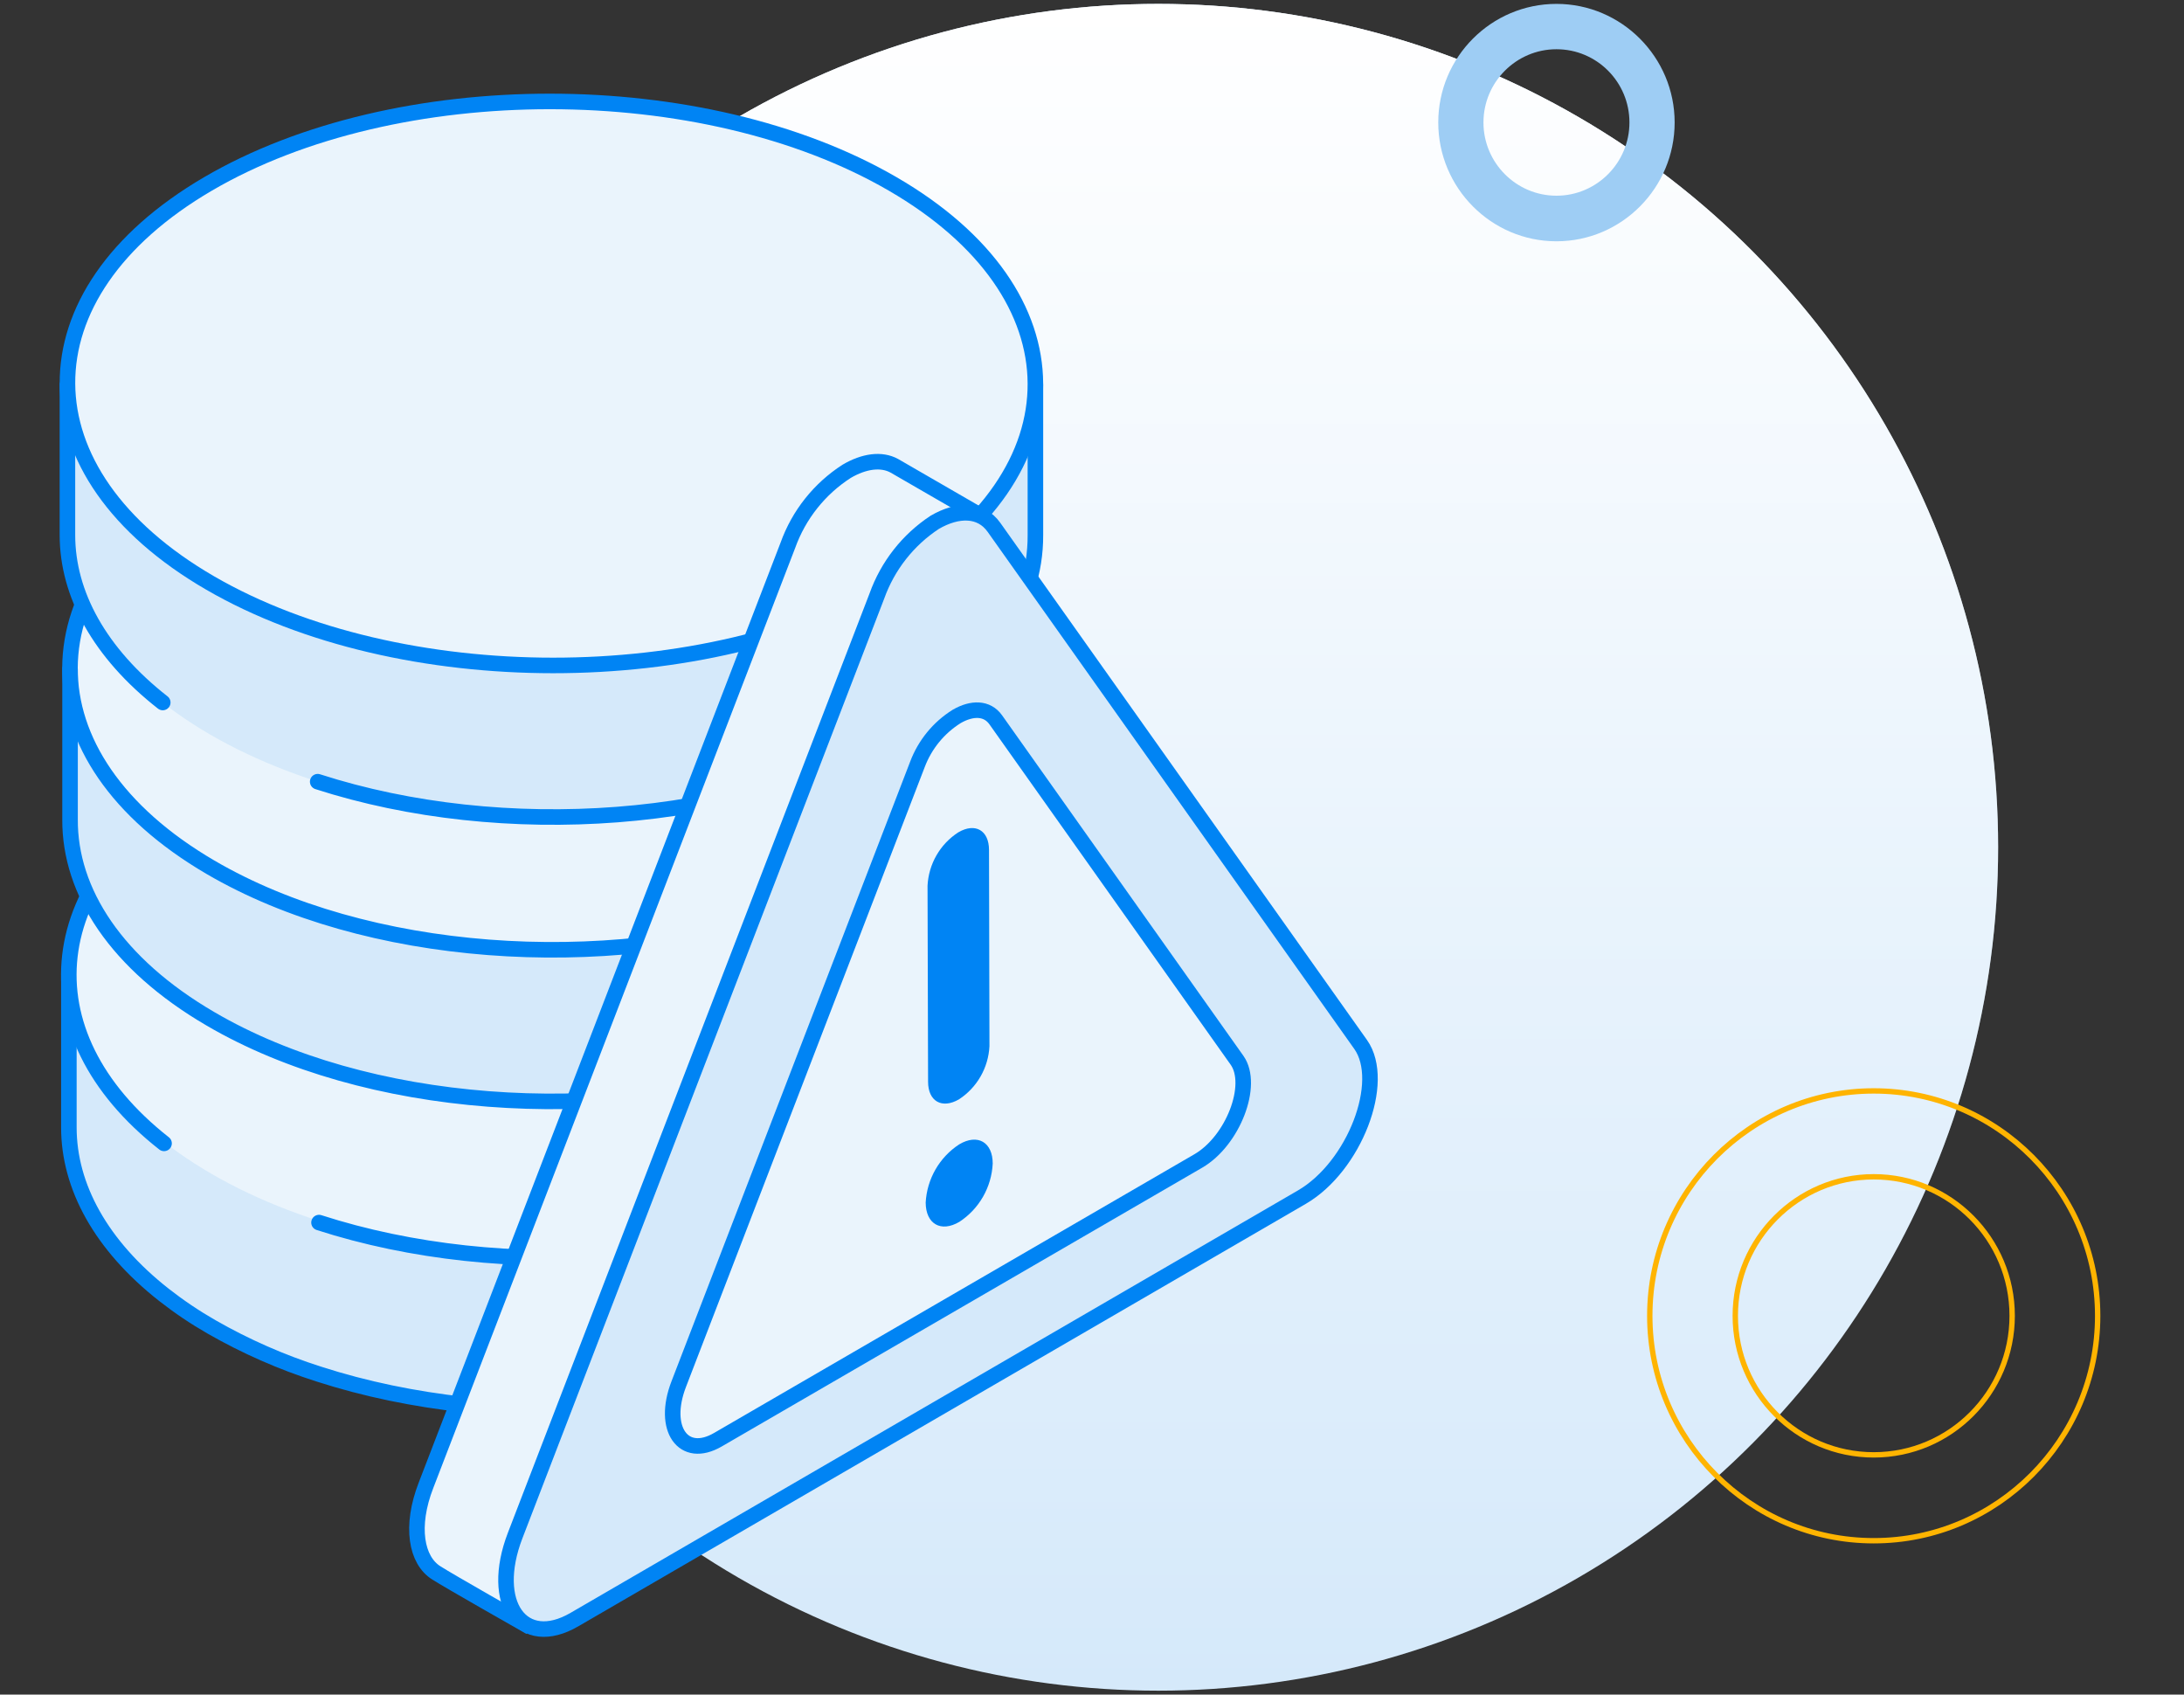 <svg width="281" height="218" viewBox="0 0 281 218" fill="none" xmlns="http://www.w3.org/2000/svg">
<rect x="0" y="0" width="281" height="218" fill="#333333" stroke="none"/>
<ellipse cx="149.036" cy="109.001" rx="108.049" ry="108.499" fill="#D5E9FA"/>
<ellipse cx="149.036" cy="109.001" rx="108.049" ry="108.499" fill="url(#paint0_linear_3799:28035)"/>
<path d="M241.079 198.21C225.193 198.21 212.266 185.228 212.266 169.276C212.266 153.325 225.193 140.343 241.079 140.343C256.964 140.343 269.892 153.325 269.892 169.276C269.892 185.228 256.964 198.21 241.079 198.21ZM241.079 151.389C231.275 151.389 223.266 159.398 223.266 169.276C223.266 179.154 231.242 187.164 241.079 187.164C250.916 187.164 258.892 179.154 258.892 169.276C258.892 159.398 250.916 151.389 241.079 151.389Z" stroke="#FFB400" stroke-width="0.69" stroke-miterlimit="10"/>
<path d="M200.258 31.041C191.884 31.041 185.051 24.186 185.051 15.756C185.051 7.326 191.884 0.5 200.258 0.5C208.632 0.5 215.465 7.355 215.465 15.756C215.465 24.157 208.661 31.041 200.258 31.041ZM200.258 6.334C195.082 6.334 190.866 10.563 190.866 15.756C190.866 20.948 195.082 25.177 200.258 25.177C205.433 25.177 209.649 20.948 209.649 15.756C209.649 10.563 205.462 6.334 200.258 6.334Z" fill="#9ECDF4"/>
<path d="M133.39 125.727H8.861V145.043C8.861 154.341 15.029 163.639 27.223 170.704C51.584 184.834 91.117 184.834 115.323 170.704C127.433 163.639 133.446 154.341 133.39 145.043V125.727Z" fill="#D5E9FA"/>
<path d="M133.39 125.727H8.861V145.043C8.861 152.631 12.992 160.219 21.112 166.592C23.049 168.108 25.091 169.482 27.223 170.704C31.605 173.214 36.239 175.251 41.047 176.78C64.79 184.439 95.29 182.432 115.323 170.704C127.419 163.639 133.446 154.341 133.39 145.043V125.727Z" stroke="#0084F4" stroke-width="2" stroke-linecap="round" stroke-linejoin="round"/>
<path d="M115.026 99.684C139.386 113.815 139.513 136.861 115.307 151.006C91.1 165.151 51.567 165.136 27.206 151.006C2.846 136.876 2.705 113.815 26.925 99.67C51.145 85.525 90.651 85.554 115.026 99.684Z" fill="#EAF4FC"/>
<path d="M21.108 147.092C3.028 132.891 4.938 112.727 26.925 99.882C51.131 85.752 90.664 85.752 115.039 99.882C139.414 114.013 139.526 137.059 115.32 151.204C95.286 162.918 64.744 164.939 41.044 157.28" stroke="#0084F4" stroke-width="2" stroke-linecap="round" stroke-linejoin="round"/>
<path d="M9.012 86.091H133.541V105.407C133.541 114.705 127.359 124.003 115.179 131.068C90.818 145.198 51.285 145.198 27.079 131.068C14.969 124.003 8.956 114.705 9.012 105.407V86.091Z" fill="#D5E9FA"/>
<path d="M27.359 60.247C2.999 74.378 2.872 97.424 27.078 111.569C51.284 125.714 90.818 125.699 115.178 111.569C139.539 97.439 139.68 74.392 115.459 60.247C91.239 46.103 51.734 46.088 27.359 60.247Z" fill="#EAF4FC"/>
<path d="M133.542 86.091V105.407C133.542 112.995 129.411 120.583 121.291 126.956" stroke="#0084F4" stroke-width="2" stroke-linecap="round" stroke-linejoin="round"/>
<path d="M101.355 137.144C77.612 144.803 47.112 142.796 27.079 131.068C14.969 124.003 8.956 114.705 9.012 105.407V86.091" stroke="#0084F4" stroke-width="2" stroke-linecap="round" stroke-linejoin="round"/>
<path d="M121.291 107.456C139.372 93.255 137.447 73.091 115.475 60.246C91.269 46.116 51.735 46.116 27.361 60.246C2.986 74.377 2.873 97.424 27.08 111.568C47.113 123.282 77.655 125.303 101.356 117.644" stroke="#0084F4" stroke-width="2" stroke-linecap="round" stroke-linejoin="round"/>
<path d="M133.219 49.508H8.676V68.824C8.676 78.122 14.857 87.419 27.038 94.499C51.412 108.629 90.932 108.629 115.152 94.499C127.248 87.434 133.275 78.136 133.219 68.838V49.508Z" fill="#D5E9FA"/>
<path d="M40.876 100.561C64.604 108.219 95.118 106.213 115.152 94.485C127.248 87.419 133.275 78.122 133.219 68.824V49.508H8.676V68.824C8.676 76.412 12.806 84 20.94 90.373" stroke="#0084F4" stroke-width="2" stroke-linecap="round" stroke-linejoin="round"/>
<path d="M114.858 23.663C139.218 37.793 139.359 60.84 115.153 74.999C90.946 89.157 51.413 89.129 27.038 74.999C2.664 60.868 2.551 37.821 26.757 23.663C50.963 9.504 90.497 9.518 114.858 23.663Z" fill="#EAF4FC" stroke="#0084F4" stroke-width="2" stroke-miterlimit="10"/>
<path d="M108.942 60.627C111.162 59.327 113.382 59.002 115.068 59.921L126.461 66.506L163.621 127.789C167.02 132.594 162.82 143.488 156.076 147.417L67.667 209.011C67.667 209.011 57.706 203.359 56.133 202.342C53.576 200.745 52.733 196.393 54.826 191.037L101.37 70.151C102.779 66.223 105.442 62.874 108.942 60.627Z" fill="#EAF4FC" stroke="#0084F4" stroke-width="2" stroke-miterlimit="10"/>
<path d="M120.28 67.185C123.23 65.475 126.194 65.447 127.894 67.849L175.07 134.375C178.456 139.179 174.255 150.074 167.512 154.002L73.919 208.348C67.175 212.276 62.919 206.285 66.276 197.552L112.82 76.68C114.213 72.783 116.832 69.449 120.28 67.185Z" fill="#D5E9FA" stroke="#0084F4" stroke-width="2" stroke-linecap="round" stroke-linejoin="round"/>
<path d="M123.089 92.167C125.042 91.036 126.995 91.022 128.119 92.605L159.167 136.409C161.4 139.574 158.633 146.767 154.179 149.353L92.364 185.216C87.911 187.802 85.115 183.803 87.321 178.08L118.032 98.356C118.996 95.79 120.773 93.615 123.089 92.167Z" fill="#EAF4FC" stroke="#0084F4" stroke-width="2" stroke-miterlimit="10"/>
<path d="M123.302 107.075C125.479 105.804 127.249 106.821 127.249 109.35L127.306 134.587C127.237 135.958 126.845 137.292 126.164 138.481C125.482 139.67 124.53 140.679 123.386 141.426C121.194 142.698 119.41 141.681 119.41 139.166L119.34 113.943C119.409 112.564 119.805 111.221 120.494 110.026C121.183 108.832 122.146 107.82 123.302 107.075Z" fill="#0084F4"/>
<path d="M123.413 147.22C125.787 145.807 127.726 146.937 127.726 149.693C127.651 151.193 127.224 152.654 126.479 153.956C125.734 155.258 124.693 156.363 123.441 157.182C121.052 158.595 119.114 157.45 119.1 154.709C119.182 153.207 119.615 151.746 120.364 150.445C121.114 149.143 122.158 148.038 123.413 147.22Z" fill="#0084F4"/>
<defs>
<linearGradient id="paint0_linear_3799:28035" x1="149.036" y1="0.501" x2="149.036" y2="217.5" gradientUnits="userSpaceOnUse">
<stop stop-color="white"/>
<stop offset="1" stop-color="white" stop-opacity="0"/>
</linearGradient>
</defs>
</svg>
